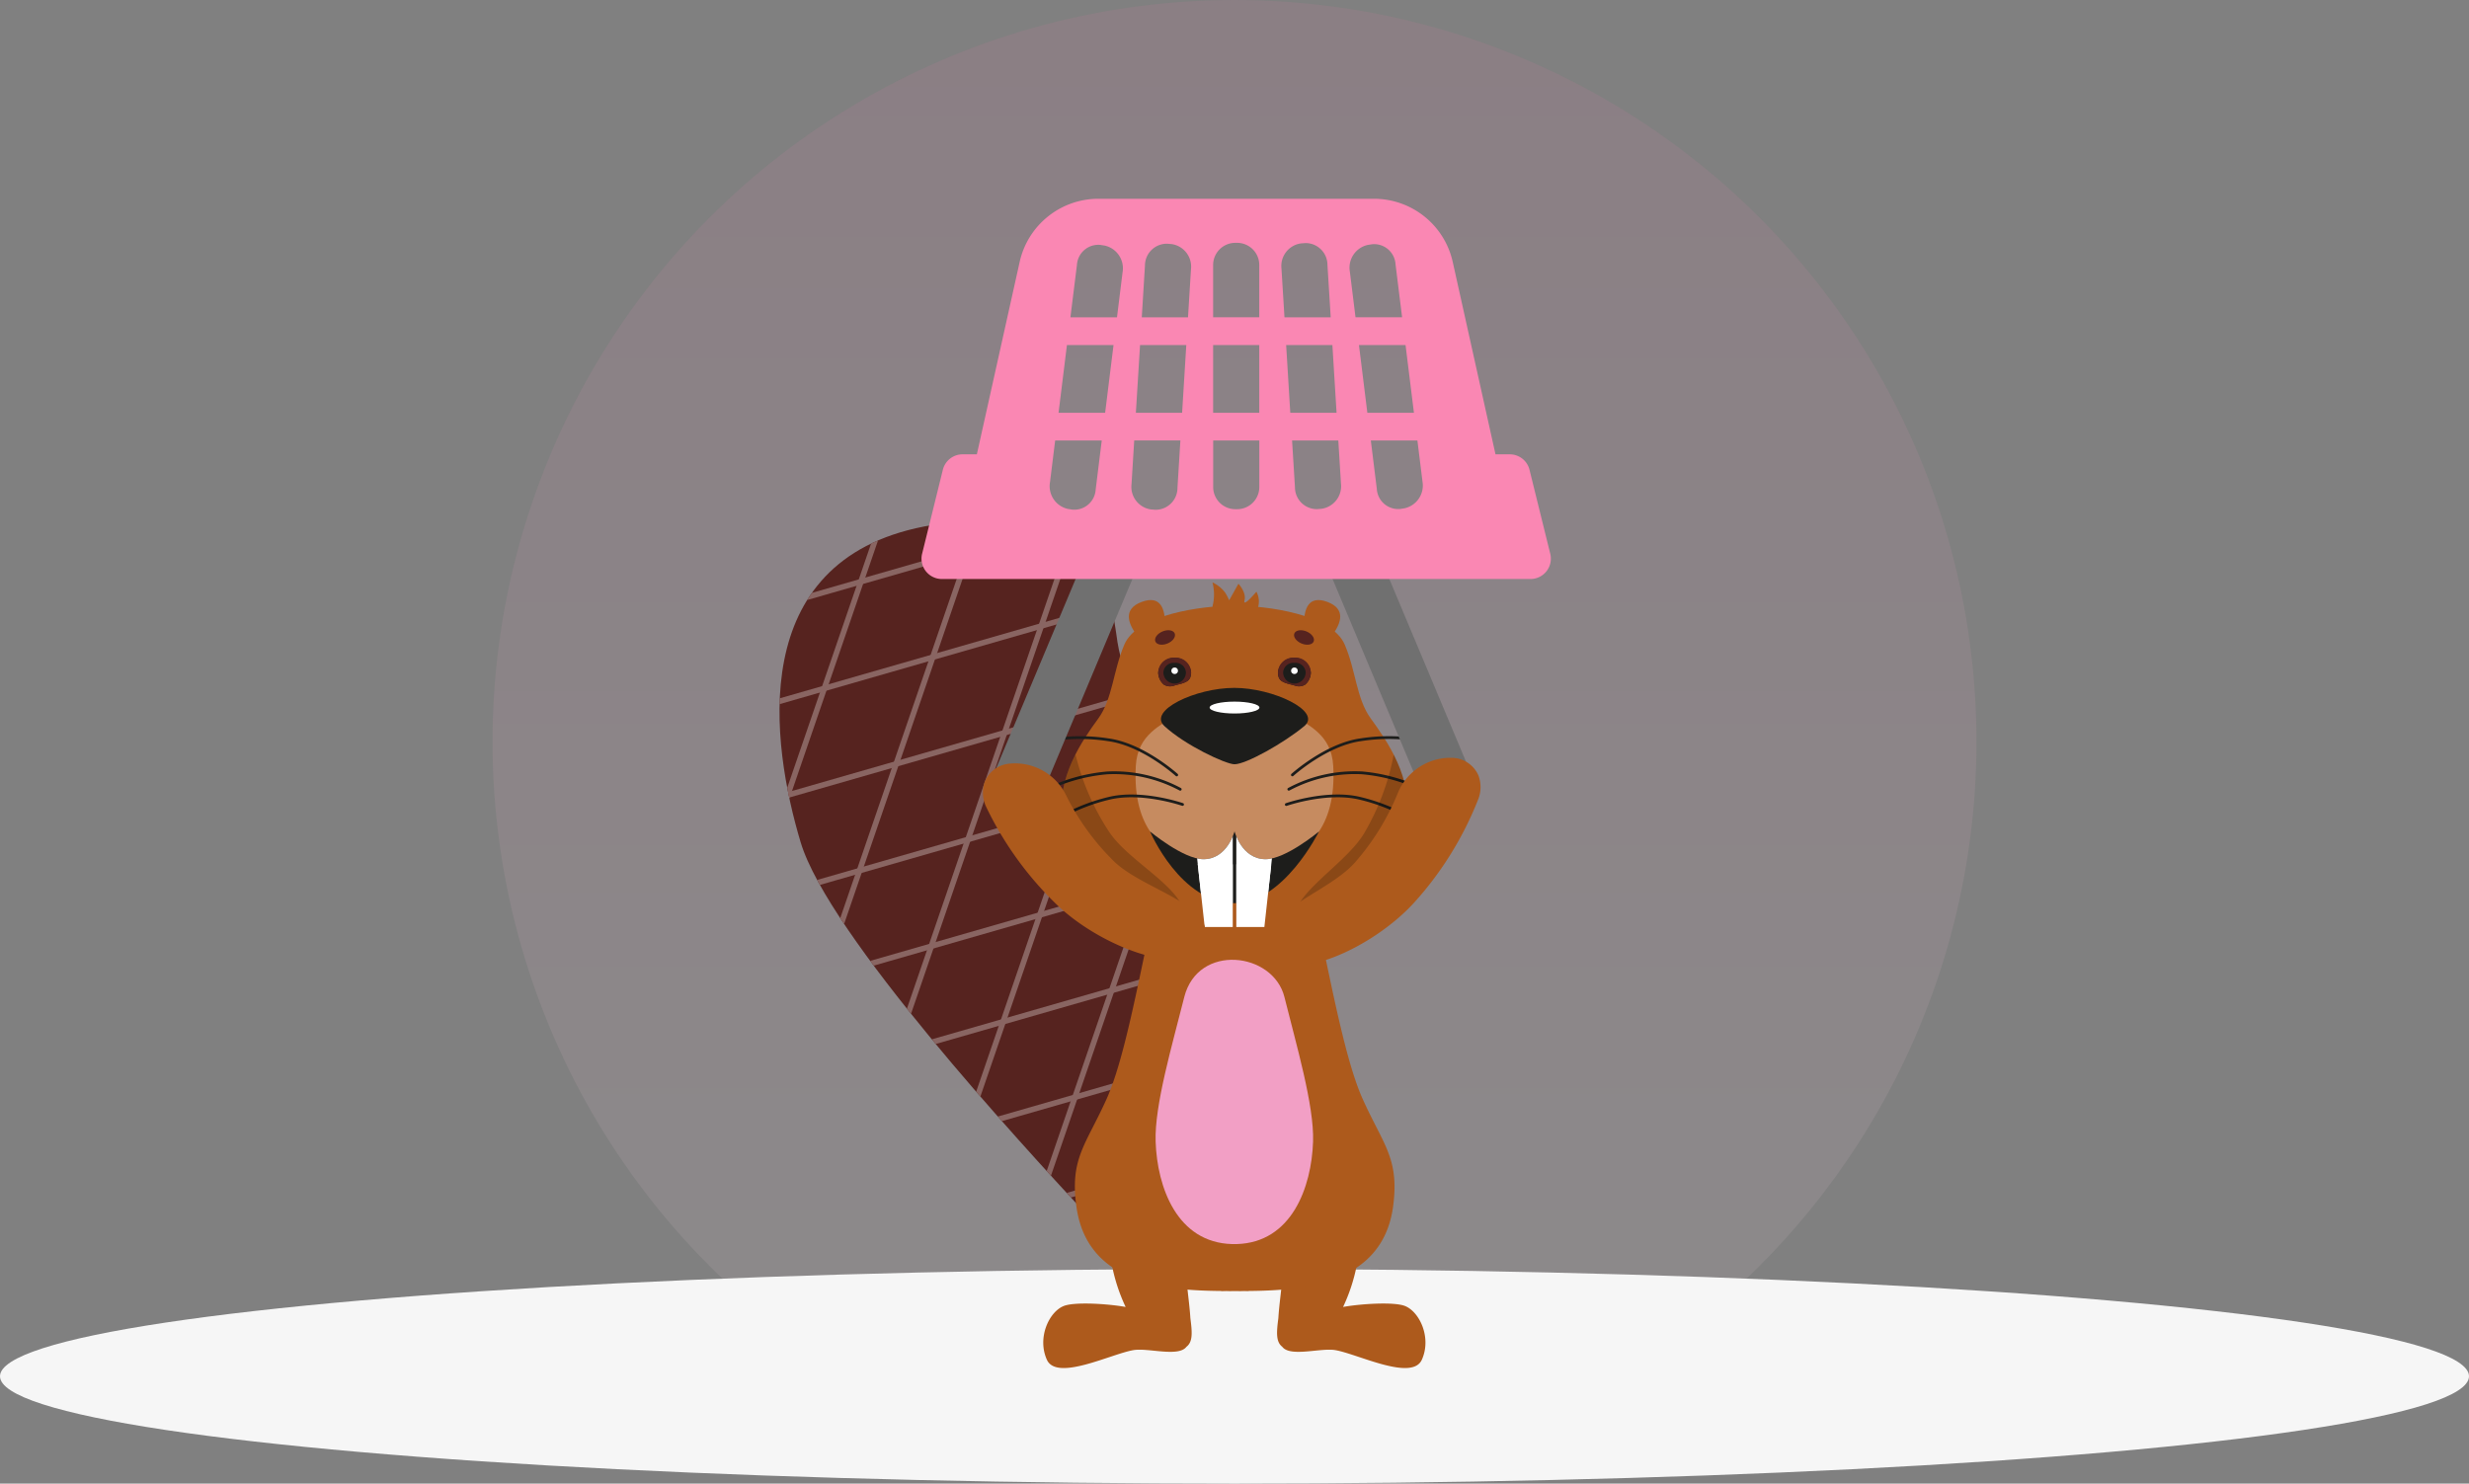 <svg xmlns="http://www.w3.org/2000/svg" xmlns:xlink="http://www.w3.org/1999/xlink" width="303.284" height="182.284" viewBox="0 0 303.284 182.284">
  <rect x="0" y="0" width="303.284" height="182.284" fill="#808080" stroke="none"/>
  <defs>
    <linearGradient id="linear-gradient" x1="0.5" x2="0.5" y2="1" gradientUnits="objectBoundingBox">
      <stop offset="0" stop-color="#fdedf4"/>
      <stop offset="1" stop-color="#ee74ab"/>
    </linearGradient>
    <clipPath id="clip-path">
      <path id="Pfad_13194" data-name="Pfad 13194" d="M256.064,663.823c-3.235,4.082-8.752,3.55-16.276-4.622s-31.363-33.977-34.778-45.367c-3.646-12.161-6.8-34.5,15.155-38.8s22.858,8.145,23.767,14.235c.636,4.261,6.065,19.34,9.167,31.435S262.775,655.355,256.064,663.823Z" transform="translate(-202.412 -574.15)" fill="none"/>
    </clipPath>
    <clipPath id="clip-path-2">
      <path id="Pfad_13202" data-name="Pfad 13202" d="M529.7,665.12a1.473,1.473,0,0,1-2.021,1.581c-1.3-.326-2.022-.475-2.022-1.581a2.022,2.022,0,0,1,4.043,0Z" transform="translate(-525.661 -663.117)" fill="none"/>
    </clipPath>
    <clipPath id="clip-path-3">
      <path id="Pfad_13205" data-name="Pfad 13205" d="M447.9,665.12a1.473,1.473,0,0,0,2.022,1.581c1.3-.326,2.022-.475,2.022-1.581a2.022,2.022,0,0,0-4.043,0Z" transform="translate(-447.901 -663.117)" fill="none"/>
    </clipPath>
    <clipPath id="clip-path-4">
      <path id="Pfad_13213" data-name="Pfad 13213" d="M452.991,776.842s.884,3.425,3.811,3.423c2.485,0,6.564-3.411,6.564-3.411s-4.339,8.814-10.375,8.814c-6.629,0-10.376-8.812-10.376-8.812s4.081,3.409,6.566,3.409c2.926,0,3.809-3.423,3.809-3.423" transform="translate(-442.615 -776.842)" fill="none"/>
    </clipPath>
    <clipPath id="clip-path-5">
      <path id="Pfad_13221" data-name="Pfad 13221" d="M423.049,644.12c-1.773-2.432-1.833-5.93-3.209-9.1-1.612-3.716-9.52-4.764-13.529-4.764S394.4,631.3,392.783,635.02c-1.376,3.171-1.437,6.669-3.209,9.1-1.955,2.681-5.175,7.286-4.413,12.431s5.526,10.861,21.15,10.861,20.388-5.716,21.15-10.861S425,646.8,423.049,644.12Z" transform="translate(-385.047 -630.256)" fill="none"/>
    </clipPath>
  </defs>
  <g id="Gruppe_6994" data-name="Gruppe 6994" transform="translate(-1471 -239.716)">
    <circle id="Ellipse_670" data-name="Ellipse 670" cx="91.142" cy="91.142" r="91.142" transform="translate(1713.784 422) rotate(180)" opacity="0.1" fill="url(#linear-gradient)"/>
    <ellipse id="Ellipse_671" data-name="Ellipse 671" cx="151.642" cy="13.186" rx="151.642" ry="13.186" transform="translate(1471 395.628)" fill="#f6f6f6"/>
    <g id="Gruppe_6908" data-name="Gruppe 6908" transform="translate(1566.752 264.137)">
      <g id="Gruppe_6896" data-name="Gruppe 6896" transform="translate(0 0)">
        <g id="Gruppe_6900" data-name="Gruppe 6900" transform="translate(0 0)">
          <g id="Gruppe_6894" data-name="Gruppe 6894" transform="translate(0 0)">
            <g id="Gruppe_6785" data-name="Gruppe 6785">
              <g id="Gruppe_6769" data-name="Gruppe 6769" transform="translate(0 39.384)">
                <g id="Gruppe_6768" data-name="Gruppe 6768">
                  <g id="Gruppe_6747" data-name="Gruppe 6747">
                    <g id="Gruppe_6746" data-name="Gruppe 6746" clip-path="url(#clip-path)">
                      <g id="Gruppe_6745" data-name="Gruppe 6745" transform="translate(-57.47 -45.754)">
                        <rect id="Rechteck_3479" data-name="Rechteck 3479" width="163.281" height="156.892" transform="translate(36.26 6.111) rotate(8.947)" fill="#56231f"/>
                        <g id="Gruppe_6744" data-name="Gruppe 6744" transform="translate(0 0)">
                          <g id="Gruppe_6742" data-name="Gruppe 6742" transform="translate(0 29.086)">
                            <rect id="Rechteck_3480" data-name="Rechteck 3480" width="156.917" height="0.683" transform="translate(25.126 130.708) rotate(-16.052)" fill="#896562"/>
                            <rect id="Rechteck_3481" data-name="Rechteck 3481" width="156.917" height="0.683" transform="translate(21.985 119.793) rotate(-16.052)" fill="#896562"/>
                            <rect id="Rechteck_3482" data-name="Rechteck 3482" width="156.917" height="0.683" transform="translate(18.844 108.878) rotate(-16.052)" fill="#896562"/>
                            <rect id="Rechteck_3483" data-name="Rechteck 3483" width="156.916" height="0.683" transform="translate(15.704 97.963) rotate(-16.052)" fill="#896562"/>
                            <rect id="Rechteck_3484" data-name="Rechteck 3484" width="156.916" height="0.683" transform="translate(12.563 87.048) rotate(-16.052)" fill="#896562"/>
                            <rect id="Rechteck_3485" data-name="Rechteck 3485" width="156.917" height="0.683" transform="translate(9.422 76.133) rotate(-16.052)" fill="#896562"/>
                            <rect id="Rechteck_3486" data-name="Rechteck 3486" width="156.917" height="0.683" transform="translate(6.281 65.218) rotate(-16.052)" fill="#896562"/>
                            <rect id="Rechteck_3487" data-name="Rechteck 3487" width="156.916" height="0.683" transform="translate(3.141 54.303) rotate(-16.052)" fill="#896562"/>
                            <rect id="Rechteck_3488" data-name="Rechteck 3488" width="156.917" height="0.683" transform="translate(0 43.389) rotate(-16.052)" fill="#896562"/>
                          </g>
                          <g id="Gruppe_6743" data-name="Gruppe 6743" transform="translate(10.487 0)">
                            <rect id="Rechteck_3489" data-name="Rechteck 3489" width="156.916" height="0.683" transform="translate(0 148.417) rotate(-71.055)" fill="#896562"/>
                            <rect id="Rechteck_3490" data-name="Rechteck 3490" width="156.917" height="0.683" transform="translate(10.743 152.105) rotate(-71.055)" fill="#896562"/>
                            <rect id="Rechteck_3491" data-name="Rechteck 3491" width="156.917" height="0.683" transform="translate(21.485 155.792) rotate(-71.055)" fill="#896562"/>
                            <rect id="Rechteck_3492" data-name="Rechteck 3492" width="156.916" height="0.683" transform="translate(32.228 159.48) rotate(-71.055)" fill="#896562"/>
                            <rect id="Rechteck_3493" data-name="Rechteck 3493" width="156.916" height="0.683" transform="translate(42.97 163.168) rotate(-71.055)" fill="#896562"/>
                            <rect id="Rechteck_3494" data-name="Rechteck 3494" width="156.916" height="0.683" transform="translate(53.713 166.856) rotate(-71.055)" fill="#896562"/>
                            <rect id="Rechteck_3495" data-name="Rechteck 3495" width="156.916" height="0.683" transform="translate(64.455 170.544) rotate(-71.055)" fill="#896562"/>
                            <rect id="Rechteck_3496" data-name="Rechteck 3496" width="156.917" height="0.683" transform="translate(75.197 174.231) rotate(-71.055)" fill="#896562"/>
                            <rect id="Rechteck_3497" data-name="Rechteck 3497" width="156.917" height="0.683" transform="translate(85.94 177.919) rotate(-71.055)" fill="#896562"/>
                          </g>
                        </g>
                      </g>
                    </g>
                  </g>
                  <path id="Pfad_13195" data-name="Pfad 13195" d="M540.82,1007.8c-1.331-.543-5.414-.283-7.621.11a21.774,21.774,0,0,0,1.692-5.187c1.273-6.462-.334-12.245-3.588-12.917s-6.685,4.888-5.8,12.491a20.861,20.861,0,0,1,.119,3.24c-.119,1.143-.3,2.494-.375,3.75-.224,1.719-.321,2.9.479,3.515.974,1.3,4.7.112,6.5.411,2.723.451,9.441,3.879,10.651,1.173S542.6,1008.523,540.82,1007.8Z" transform="translate(-463.97 -911.134)" fill="#ad5a1c"/>
                  <path id="Pfad_13196" data-name="Pfad 13196" d="M429.03,823.981c-3.075-6.834-5.282-23.507-7.009-26.722-1.165-2.167-5.286-2.664-7.152-2.778l0-.034s-.172,0-.464.011c-.292-.011-.464-.011-.464-.011l0,.034h-.04l0-.034s-.172,0-.464.011l-.128,0-.127,0c-.292-.011-.464-.011-.464-.011l0,.034h-.04l0-.034s-.172,0-.464.011c-.292-.011-.464-.011-.464-.011l0,.034c-1.866.114-5.987.611-7.152,2.778-1.728,3.214-3.934,19.888-7.01,26.722-2.572,5.716-4.557,7.336-3.7,13.338,1.363,9.545,11.249,10.208,17.7,10.27a.946.946,0,0,0,.169.019c.149,0,.3-.008.464-.011s.315.006.464.011l.024,0,.024,0c.149,0,.3-.008.464-.011l.127,0,.128,0c.159,0,.315.006.464.011l.024,0,.024,0c.149,0,.3-.008.464-.011s.315.006.464.011a.947.947,0,0,0,.169-.019c6.447-.062,16.333-.725,17.7-10.27C433.588,831.318,431.6,829.7,429.03,823.981Z" transform="translate(-357.404 -752.776)" fill="#ad5a1c"/>
                  <g id="Gruppe_6767" data-name="Gruppe 6767" transform="translate(29.508 7.751)">
                    <g id="Gruppe_6766" data-name="Gruppe 6766" transform="translate(0 2.169)">
                      <g id="Gruppe_6765" data-name="Gruppe 6765">
                        <g id="Gruppe_6764" data-name="Gruppe 6764">
                          <path id="Pfad_13197" data-name="Pfad 13197" d="M423.049,644.12c-1.773-2.432-1.833-5.93-3.209-9.1-1.612-3.716-9.52-4.764-13.529-4.764S394.4,631.3,392.783,635.02c-1.376,3.171-1.437,6.669-3.209,9.1-1.955,2.681-5.175,7.286-4.413,12.431s5.526,10.861,21.15,10.861,20.388-5.716,21.15-10.861S425,646.8,423.049,644.12Z" transform="translate(-379.926 -629.562)" fill="#ad5a1c"/>
                          <path id="Pfad_13198" data-name="Pfad 13198" d="M457.473,694.17c-.217-3.992-3.256-4.988-4.771-6.236-2.247-1.851-5.355-3.149-7.355-3.149s-5.108,1.3-7.355,3.149c-1.515,1.248-4.553,2.245-4.771,6.236s.679,6.57,1.929,8.3c1.72,2.378,7.262,5.514,10.2,5.514s8.475-3.134,10.195-5.512C456.792,700.741,457.691,698.161,457.473,694.17Z" transform="translate(-418.962 -673.777)" fill="#c68b60"/>
                          <g id="Gruppe_6748" data-name="Gruppe 6748" transform="translate(17.346 10.792)">
                            <path id="Pfad_13199" data-name="Pfad 13199" d="M467.292,688.336c-2.54,2.111-7.19,4.7-8.575,4.693-1.077,0-6.076-2.34-8.615-4.693-2.067-1.916,3.847-4.692,8.594-4.692S469.489,686.51,467.292,688.336Z" transform="translate(-449.678 -683.644)" fill="#1d1d1b"/>
                            <ellipse id="Ellipse_650" data-name="Ellipse 650" cx="3.056" cy="0.73" rx="3.056" ry="0.73" transform="translate(5.984 1.688)" fill="#fff"/>
                          </g>
                          <g id="Gruppe_6752" data-name="Gruppe 6752" transform="translate(31.719 6.909)">
                            <g id="Gruppe_6751" data-name="Gruppe 6751">
                              <g id="Gruppe_6750" data-name="Gruppe 6750" clip-path="url(#clip-path-2)">
                                <g id="Gruppe_6749" data-name="Gruppe 6749" transform="translate(0 0.174)">
                                  <path id="Pfad_13200" data-name="Pfad 13200" d="M529.7,665.866a2.022,2.022,0,0,1-4.043,0,2.032,2.032,0,0,1,4.043,0Z" transform="translate(-525.661 -664.037)" fill="#1d1d1b"/>
                                  <path id="Pfad_13201" data-name="Pfad 13201" d="M527.683,664.672a1.253,1.253,0,0,1,1.386,1.193,1.387,1.387,0,0,1-2.773,0,1.253,1.253,0,0,1,1.387-1.193m0-.635a1.872,1.872,0,0,0-2.022,1.829,2.022,2.022,0,0,0,4.043,0,1.872,1.872,0,0,0-2.021-1.829Z" transform="translate(-525.661 -664.037)" fill="#56231f"/>
                                </g>
                                <ellipse id="Ellipse_651" data-name="Ellipse 651" cx="0.405" cy="0.401" rx="0.405" ry="0.401" transform="translate(1.617 1.379)" fill="#fff"/>
                              </g>
                            </g>
                          </g>
                          <g id="Gruppe_6756" data-name="Gruppe 6756" transform="translate(17.01 6.909)">
                            <g id="Gruppe_6755" data-name="Gruppe 6755">
                              <g id="Gruppe_6754" data-name="Gruppe 6754" clip-path="url(#clip-path-3)">
                                <g id="Gruppe_6753" data-name="Gruppe 6753" transform="translate(0 0.174)">
                                  <path id="Pfad_13203" data-name="Pfad 13203" d="M447.9,665.866a2.022,2.022,0,0,0,4.043,0,2.032,2.032,0,0,0-4.043,0Z" transform="translate(-447.901 -664.037)" fill="#1d1d1b"/>
                                  <path id="Pfad_13204" data-name="Pfad 13204" d="M449.923,664.672a1.253,1.253,0,0,1,1.386,1.193,1.387,1.387,0,0,1-2.773,0,1.253,1.253,0,0,1,1.387-1.193m0-.635a1.872,1.872,0,0,0-2.022,1.829,2.022,2.022,0,0,0,4.043,0,1.872,1.872,0,0,0-2.022-1.829Z" transform="translate(-447.901 -664.037)" fill="#56231f"/>
                                </g>
                                <ellipse id="Ellipse_652" data-name="Ellipse 652" cx="0.405" cy="0.401" rx="0.405" ry="0.401" transform="translate(1.617 1.379)" fill="#fff"/>
                              </g>
                            </g>
                          </g>
                          <path id="Pfad_13206" data-name="Pfad 13206" d="M543.234,633.739s-2.427-8.668,2.247-6.915C550.025,628.529,543.234,633.739,543.234,633.739Z" transform="translate(-507.68 -626.59)" fill="#ad5a1c"/>
                          <path id="Pfad_13207" data-name="Pfad 13207" d="M432.655,633.739s2.427-8.668-2.247-6.915C425.864,628.529,432.655,633.739,432.655,633.739Z" transform="translate(-415.437 -626.59)" fill="#ad5a1c"/>
                          <g id="Gruppe_6757" data-name="Gruppe 6757" transform="translate(32.59 16.762)">
                            <path id="Pfad_13208" data-name="Pfad 13208" d="M534.318,720.1a.171.171,0,0,1-.115-.3c.041-.038,4.179-3.767,8.49-4.36a22.761,22.761,0,0,1,10.8.937.171.171,0,1,1-.13.315,22.433,22.433,0,0,0-10.619-.914c-4.207.579-8.266,4.237-8.307,4.274A.17.17,0,0,1,534.318,720.1Z" transform="translate(-533.413 -715.205)" fill="#1d1d1b"/>
                            <path id="Pfad_13209" data-name="Pfad 13209" d="M551.245,741.746a.171.171,0,0,1-.105-.036,21.24,21.24,0,0,0-10.194-3.671,17.007,17.007,0,0,0-8.877,1.993.171.171,0,0,1-.17-.3,17.359,17.359,0,0,1,9.081-2.036,21.593,21.593,0,0,1,10.372,3.743.171.171,0,0,1-.106.3Z" transform="translate(-531.52 -733.397)" fill="#1d1d1b"/>
                            <path id="Pfad_13210" data-name="Pfad 13210" d="M549.4,758.69a.169.169,0,0,1-.12-.049,22.972,22.972,0,0,0-9.775-5.079c-3.982-1-8.965.72-9.015.737a.171.171,0,1,1-.113-.322c.051-.018,5.13-1.769,9.211-.746a23.316,23.316,0,0,1,9.932,5.167.171.171,0,0,1-.12.292Z" transform="translate(-530.267 -745.778)" fill="#1d1d1b"/>
                          </g>
                          <g id="Gruppe_6760" data-name="Gruppe 6760" transform="translate(16.01 28.421)">
                            <g id="Gruppe_6759" data-name="Gruppe 6759">
                              <g id="Gruppe_6758" data-name="Gruppe 6758" clip-path="url(#clip-path-4)">
                                <ellipse id="Ellipse_653" data-name="Ellipse 653" cx="13.981" cy="8.801" rx="13.981" ry="8.801" transform="translate(-2.825 -4.726)" fill="#1d1d1b"/>
                                <path id="Pfad_13211" data-name="Pfad 13211" d="M503.144,776.107l-1.07,9.692h-3.445V773.392Z" transform="translate(-488.033 -774.044)" fill="#fff"/>
                                <path id="Pfad_13212" data-name="Pfad 13212" d="M472.438,776.107l1.07,9.692h3.445V773.392Z" transform="translate(-466.797 -774.044)" fill="#fff"/>
                              </g>
                            </g>
                            <path id="Pfad_13214" data-name="Pfad 13214" d="M502.908,798.425l-.835,7.559h-3.445v-7.7Z" transform="translate(-488.032 -794.23)" fill="#fff"/>
                            <path id="Pfad_13215" data-name="Pfad 13215" d="M473.577,798.069l.855,7.739h3.445v-7.7Z" transform="translate(-467.72 -794.054)" fill="#fff"/>
                          </g>
                          <g id="Gruppe_6761" data-name="Gruppe 6761" transform="translate(0 16.762)">
                            <path id="Pfad_13216" data-name="Pfad 13216" d="M377.252,720.1a.17.17,0,0,1-.115-.044c-.041-.037-4.1-3.7-8.307-4.274a22.424,22.424,0,0,0-10.619.914.171.171,0,1,1-.13-.315,22.775,22.775,0,0,1,10.8-.937c4.311.593,8.449,4.322,8.49,4.36a.171.171,0,0,1-.115.3Z" transform="translate(-357.975 -715.205)" fill="#1d1d1b"/>
                            <path id="Pfad_13217" data-name="Pfad 13217" d="M359.657,741.746a.171.171,0,0,1-.106-.3,21.6,21.6,0,0,1,10.372-3.742A17.363,17.363,0,0,1,379,739.735a.171.171,0,0,1-.17.3,16.984,16.984,0,0,0-8.877-1.992,21.244,21.244,0,0,0-10.194,3.671A.17.17,0,0,1,359.657,741.746Z" transform="translate(-359.2 -733.397)" fill="#1d1d1b"/>
                            <path id="Pfad_13218" data-name="Pfad 13218" d="M362.764,758.691a.171.171,0,0,1-.12-.292,23.317,23.317,0,0,1,9.932-5.168c4.08-1.022,9.16.728,9.211.746a.171.171,0,0,1-.113.322c-.05-.017-5.035-1.734-9.015-.737a22.968,22.968,0,0,0-9.775,5.079A.17.17,0,0,1,362.764,758.691Z" transform="translate(-361.72 -745.779)" fill="#1d1d1b"/>
                          </g>
                          <g id="Gruppe_6763" data-name="Gruppe 6763" transform="translate(5.121 0.693)">
                            <g id="Gruppe_6762" data-name="Gruppe 6762" clip-path="url(#clip-path-5)">
                              <path id="Pfad_13219" data-name="Pfad 13219" d="M.973,1.1A4.077,4.077,0,0,0,0,3.868,41.57,41.57,0,0,0,2.992,18.274c2.935,7.343,11.136,14.969,14.426,12,4.036-3.645-3.84-8.983-5.805-13.9A30.067,30.067,0,0,1,9.549,6.583,6.982,6.982,0,0,0,4.791.183,3.62,3.62,0,0,0,.973,1.1Z" transform="matrix(0.978, -0.208, 0.208, 0.978, -8.877, 14.227)" opacity="0.2"/>
                              <path id="Pfad_13220" data-name="Pfad 13220" d="M17.58,1.1a4.078,4.078,0,0,1,.972,2.765,41.571,41.571,0,0,1-2.992,14.406c-2.935,7.343-11.136,14.969-14.426,12-4.036-3.645,3.84-8.983,5.805-13.9A30.066,30.066,0,0,0,9,6.583a6.982,6.982,0,0,1,4.758-6.4A3.62,3.62,0,0,1,17.58,1.1Z" transform="translate(32.898 10.7) rotate(9)" opacity="0.2"/>
                            </g>
                          </g>
                        </g>
                      </g>
                      <ellipse id="Ellipse_654" data-name="Ellipse 654" cx="0.801" cy="1.286" rx="0.801" ry="1.286" transform="matrix(0.387, -0.922, 0.922, 0.387, 33.425, 4.84)" fill="#56231f"/>
                      <ellipse id="Ellipse_655" data-name="Ellipse 655" cx="1.286" cy="0.801" rx="1.286" ry="0.801" transform="matrix(0.922, -0.387, 0.387, 0.922, 16.354, 4.357)" fill="#56231f"/>
                    </g>
                    <path id="Pfad_13222" data-name="Pfad 13222" d="M485.2,617.327l1.136-2.037s.994,1.056.749,2.037,1.459-1.056,1.459-1.056a2.568,2.568,0,0,1,.164,2.045c-.409,1.063-2.127,1.718-3.6,1.636s-2.208-1.145-1.881-2.209a5.85,5.85,0,0,0-.082-2.617,4.148,4.148,0,0,1,1.583,1.288A8.094,8.094,0,0,1,485.2,617.327Z" transform="translate(-459.471 -615.126)" fill="#ad5a1c"/>
                  </g>
                  <path id="Pfad_13223" data-name="Pfad 13223" d="M375.972,1007.8c1.331-.543,5.414-.283,7.621.11a21.771,21.771,0,0,1-1.693-5.187c-1.272-6.462.334-12.245,3.589-12.917s6.684,4.888,5.8,12.491a20.868,20.868,0,0,0-.119,3.24c.119,1.143.3,2.494.376,3.75.224,1.719.321,2.9-.48,3.515-.974,1.3-4.7.112-6.5.411-2.723.451-9.441,3.879-10.651,1.173S374.19,1008.523,375.972,1007.8Z" transform="translate(-341.076 -911.134)" fill="#ad5a1c"/>
                  <path id="Pfad_13224" data-name="Pfad 13224" d="M462.137,864.85c-1.379-5.557-10.636-6.65-12.308,0-1.495,5.946-3.663,13.307-3.516,17.743.186,5.635,2.638,12.408,9.377,12.6q.148,0,.293,0t.293,0c6.74-.19,9.191-6.963,9.377-12.6C465.8,878.158,463.56,870.585,462.137,864.85Z" transform="translate(-400.111 -806.143)" fill="#f29fc5"/>
                </g>
              </g>
              <g id="Gruppe_6770" data-name="Gruppe 6770" transform="translate(25.915 42.185)">
                <rect id="Rechteck_3498" data-name="Rechteck 3498" width="6.431" height="31.968" transform="matrix(0.922, 0.387, -0.387, 0.922, 12.363, 0)" fill="#707070"/>
                <rect id="Rechteck_3499" data-name="Rechteck 3499" width="6.431" height="31.968" transform="matrix(-0.922, 0.387, -0.387, -0.922, 59.464, 29.48)" fill="#707070"/>
              </g>
              <path id="Pfad_13225" data-name="Pfad 13225" d="M.625,1.492A4.078,4.078,0,0,0,.048,4.366,41.573,41.573,0,0,0,5.024,18.212c3.932,6.861,13.118,13.266,15.96,9.865,3.487-4.174-5.057-8.359-7.69-12.953a30.061,30.061,0,0,1-3.411-9.4A6.983,6.983,0,0,0,4.278.048,3.62,3.62,0,0,0,.625,1.492Z" transform="translate(24.139 70.537) rotate(-16)" fill="#ad5a1c"/>
              <path id="Pfad_13226" data-name="Pfad 13226" d="M21.554,1.538a4.077,4.077,0,0,1,.533,2.882A41.568,41.568,0,0,1,16.9,18.189C12.866,24.989,3.583,31.254.793,27.81c-3.424-4.226,5.184-8.281,7.886-12.834a30.063,30.063,0,0,0,3.553-9.351A6.983,6.983,0,0,1,17.923.038,3.62,3.62,0,0,1,21.554,1.538Z" transform="translate(64.989 65.233) rotate(11)" fill="#ad5a1c"/>
              <path id="Pfad_13227" data-name="Pfad 13227" d="M371.434,381.621l-2.548-10.32a2.5,2.5,0,0,0-2.428-1.9h-1.751l-5.252-23.636A9.915,9.915,0,0,0,349.776,338H315.935a9.915,9.915,0,0,0-9.679,7.764L301,369.4h-1.751a2.5,2.5,0,0,0-2.428,1.9l-2.548,10.32a2.5,2.5,0,0,0,2.428,3.1h72.3A2.5,2.5,0,0,0,371.434,381.621Zm-22.44-37.944.546-.087a2.632,2.632,0,0,1,2.888,2.47l.805,6.5h-5.722l-.695-5.61A2.864,2.864,0,0,1,348.994,343.677ZM321.046,355.97h5.68l-.513,8.323h-5.68Zm-4.289,8.323h-5.722l1.031-8.323h5.722Zm13.266-8.323h5.666v8.323h-5.666Zm8.968,0h5.68l.513,8.323H339.5Zm8.944,0h5.722l1.03,8.323h-5.722Zm-7.15-12.481.552-.044a2.687,2.687,0,0,1,2.728,2.692l.4,6.428h-5.68l-.368-5.979A2.8,2.8,0,0,1,340.784,343.489Zm-8.038-.073h.219a2.723,2.723,0,0,1,2.723,2.723v6.425h-5.666V346.14A2.723,2.723,0,0,1,332.746,343.416Zm-8.371.109.552.044a2.8,2.8,0,0,1,2.372,3.1l-.363,5.9h-5.68l.391-6.348A2.687,2.687,0,0,1,324.375,343.525Zm-8.2.145.546.087a2.863,2.863,0,0,1,2.176,3.278l-.684,5.53h-5.722l.8-6.425A2.632,2.632,0,0,1,316.171,343.67Zm-3.47,32.522-.546-.087a2.864,2.864,0,0,1-2.177-3.278l.635-5.128h5.722l-.746,6.023A2.633,2.633,0,0,1,312.7,376.192Zm10.216.022-.552-.044a2.8,2.8,0,0,1-2.372-3.1l.331-5.375H326l-.359,5.824A2.687,2.687,0,0,1,322.916,376.213Zm10.049-.073h-.219a2.723,2.723,0,0,1-2.723-2.723V367.7h5.666v5.719A2.723,2.723,0,0,1,332.965,376.141Zm10.382-.051-.552.044a2.687,2.687,0,0,1-2.728-2.692l-.354-5.744h5.68l.326,5.3A2.8,2.8,0,0,1,343.347,376.089Zm10.209-.065-.546.087a2.632,2.632,0,0,1-2.888-2.471l-.736-5.944h5.722l.625,5.049A2.864,2.864,0,0,1,353.556,376.025Z" transform="translate(-276.757 -338)" fill="#fa87b3"/>
            </g>
          </g>
        </g>
      </g>
    </g>
  </g>
</svg>
